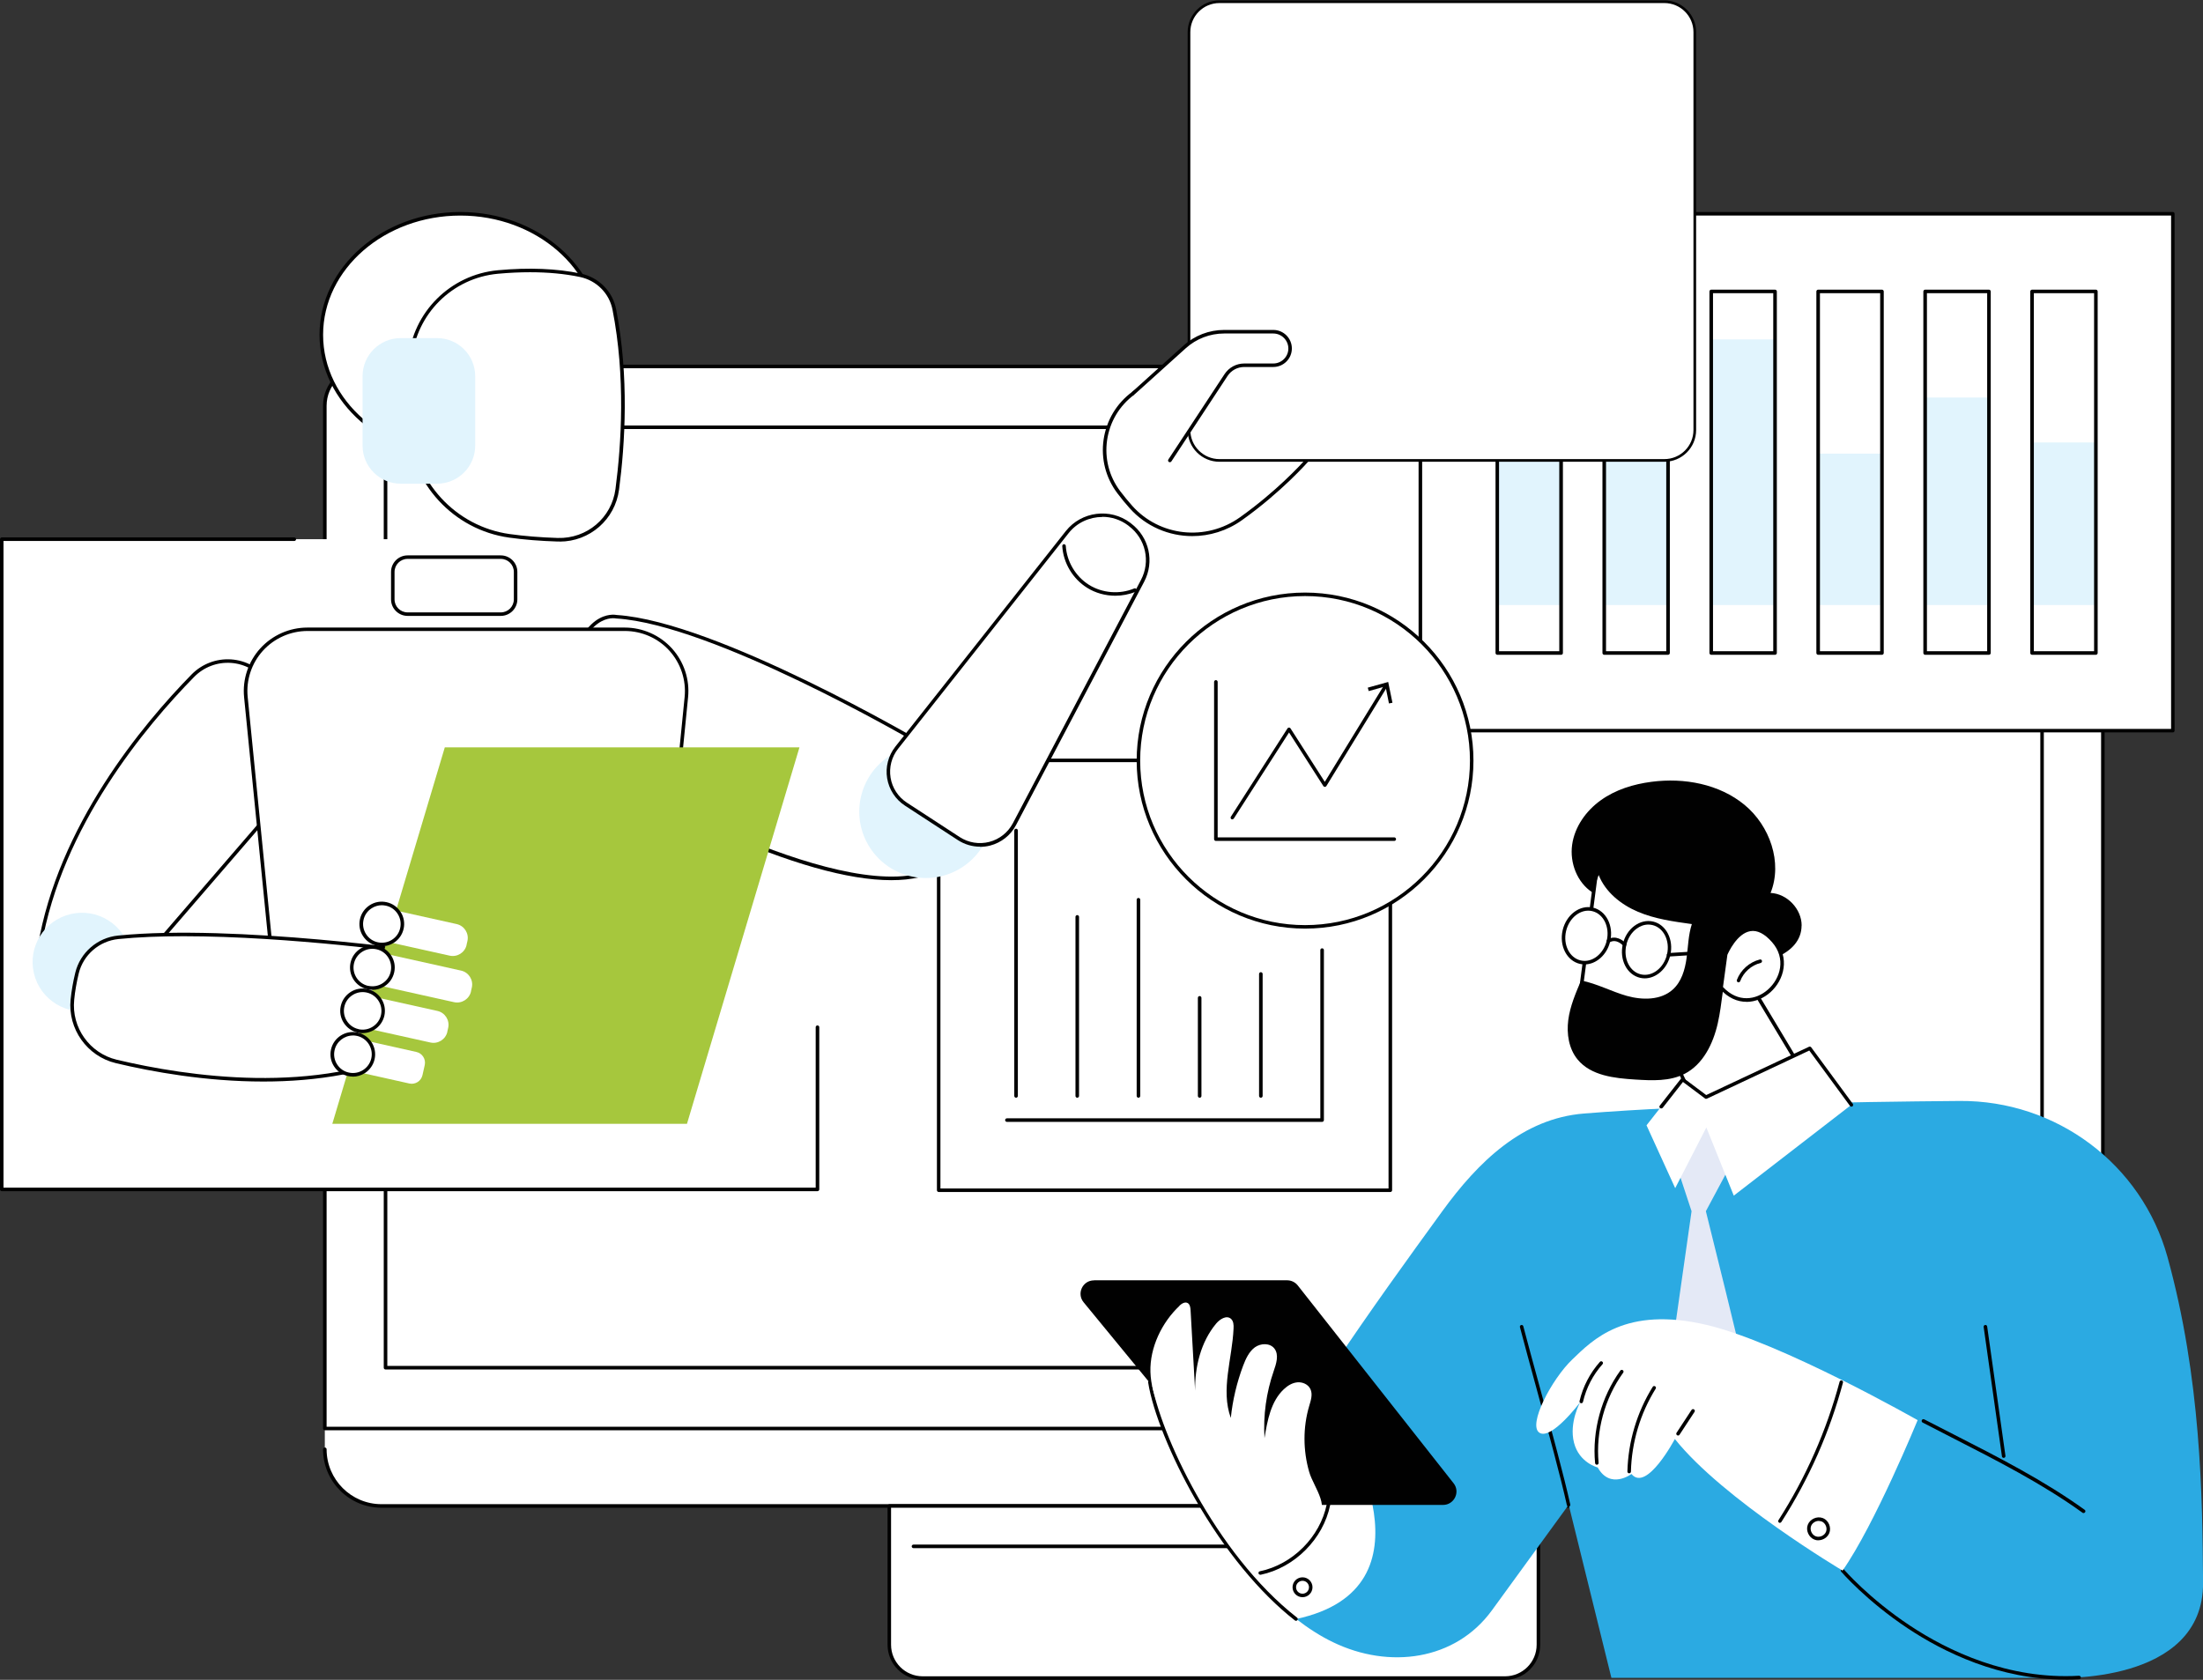 <?xml version="1.0" encoding="UTF-8"?>
<svg xmlns="http://www.w3.org/2000/svg" width="413" height="315" viewBox="0 0 413 315" fill="none">
  <rect x="0" y="0" width="413" height="315" fill="#333333" stroke="none"/>
  <g clip-path="url(#clip0_10037_592)">
    <path d="M60.895 271.772C60.895 277.638 65.639 282.399 71.504 282.399H383.61C389.475 282.399 394.219 277.638 394.219 271.772V267.874L386.368 263.782H63.473L60.895 267.874V271.772Z" fill="white"></path>
    <path d="M383.61 282.733H71.504C65.471 282.733 60.56 277.819 60.56 271.772C60.56 271.592 60.715 271.437 60.895 271.437C61.075 271.437 61.23 271.592 61.23 271.772C61.23 277.445 65.845 282.064 71.504 282.064H383.61C389.281 282.064 393.883 277.445 393.883 271.772C393.883 271.592 394.038 271.437 394.219 271.437C394.399 271.437 394.554 271.592 394.554 271.772C394.554 277.819 389.642 282.733 383.61 282.733Z" fill="#010101"></path>
    <path d="M166.713 282.399H288.4V308.066C288.4 311.706 285.435 314.653 281.8 314.653H173.326C169.678 314.653 166.726 311.694 166.726 308.066V282.399H166.713Z" fill="white"></path>
    <path d="M282.148 315H172.978C169.343 315 166.391 312.054 166.391 308.426V282.412C166.391 282.231 166.546 282.077 166.726 282.077H288.413C288.593 282.077 288.748 282.231 288.748 282.412V308.426C288.748 312.054 285.796 315 282.161 315H282.148ZM167.049 282.733V308.426C167.049 311.694 169.704 314.344 172.978 314.344H282.148C285.422 314.344 288.078 311.694 288.078 308.426V282.733H167.049Z" fill="#010101"></path>
    <path d="M283.876 290.311H171.251C171.07 290.311 170.916 290.157 170.916 289.977C170.916 289.796 171.07 289.642 171.251 289.642H283.876C284.056 289.642 284.211 289.796 284.211 289.977C284.211 290.157 284.056 290.311 283.876 290.311Z" fill="#010101"></path>
    <path d="M68.591 68.715H386.536C390.777 68.715 394.231 72.15 394.231 76.396V267.886H60.895V76.396C60.895 72.163 64.337 68.715 68.591 68.715Z" fill="white"></path>
    <path d="M394.219 268.208H60.895C60.715 268.208 60.56 268.054 60.56 267.874V76.087C60.56 71.841 64.027 68.38 68.281 68.38H386.832C391.086 68.38 394.554 71.841 394.554 76.087V267.886C394.554 268.067 394.399 268.221 394.219 268.221V268.208ZM61.23 267.552H393.896V76.087C393.896 72.201 390.738 69.049 386.845 69.049H68.281C64.388 69.049 61.23 72.201 61.23 76.087V267.552Z" fill="#010101"></path>
    <path d="M382.836 256.809H72.277C72.097 256.809 71.942 256.655 71.942 256.475V80.86C71.942 80.268 72.419 79.792 73.012 79.792H382.089C382.681 79.792 383.158 80.268 383.158 80.86V256.475C383.158 256.655 383.004 256.809 382.823 256.809H382.836ZM72.612 256.14H382.501V80.86C382.501 80.641 382.321 80.448 382.089 80.448H73.025C72.806 80.448 72.612 80.628 72.612 80.86V256.153V256.14Z" fill="#010101"></path>
    <path d="M407.341 40.089H266.28V137.005H407.341V40.089Z" fill="white"></path>
    <path d="M407.341 137.34H266.28C266.1 137.34 265.945 137.185 265.945 137.005V40.089C265.945 39.909 266.087 39.755 266.28 39.755H407.341C407.522 39.755 407.676 39.909 407.676 40.089V137.005C407.676 137.185 407.535 137.34 407.341 137.34ZM266.615 136.684H407.019V40.424H266.615V136.684Z" fill="#010101"></path>
    <path d="M292.667 85.067H280.705V113.461H292.667V85.067Z" fill="#E1F4FD"></path>
    <path d="M312.712 76.434H300.749V113.461H312.712V76.434Z" fill="#E1F4FD"></path>
    <path d="M332.77 63.646H320.807V113.461H332.77V63.646Z" fill="#E1F4FD"></path>
    <path d="M352.814 85.067H340.852V113.461H352.814V85.067Z" fill="#E1F4FD"></path>
    <path d="M372.872 74.543H360.91V113.461H372.872V74.543Z" fill="#E1F4FD"></path>
    <path d="M392.917 82.97H380.954V113.461H392.917V82.97Z" fill="#E1F4FD"></path>
    <path d="M292.667 122.789H280.705C280.524 122.789 280.369 122.634 280.369 122.454V54.653C280.369 54.473 280.524 54.318 280.705 54.318H292.667C292.847 54.318 293.002 54.473 293.002 54.653V122.454C293.002 122.634 292.86 122.789 292.667 122.789ZM281.027 122.12H292.319V54.974H281.027V122.12Z" fill="#010101"></path>
    <path d="M312.712 122.789H300.749C300.569 122.789 300.414 122.634 300.414 122.454V54.653C300.414 54.473 300.569 54.318 300.749 54.318H312.712C312.892 54.318 313.047 54.473 313.047 54.653V122.454C313.047 122.634 312.892 122.789 312.712 122.789ZM301.084 122.12H312.376V54.974H301.084V122.12Z" fill="#010101"></path>
    <path d="M332.769 122.789H320.807C320.627 122.789 320.472 122.634 320.472 122.454V54.653C320.472 54.473 320.627 54.318 320.807 54.318H332.769C332.95 54.318 333.105 54.473 333.105 54.653V122.454C333.105 122.634 332.95 122.789 332.769 122.789ZM321.142 122.12H332.434V54.974H321.142V122.12Z" fill="#010101"></path>
    <path d="M352.814 122.789H340.852C340.671 122.789 340.517 122.634 340.517 122.454V54.653C340.517 54.473 340.671 54.318 340.852 54.318H352.814C352.995 54.318 353.149 54.473 353.149 54.653V122.454C353.149 122.634 352.995 122.789 352.814 122.789ZM341.187 122.12H352.479V54.974H341.187V122.12Z" fill="#010101"></path>
    <path d="M372.872 122.789H360.909C360.729 122.789 360.574 122.634 360.574 122.454V54.653C360.574 54.473 360.729 54.318 360.909 54.318H372.872C373.052 54.318 373.207 54.473 373.207 54.653V122.454C373.207 122.634 373.052 122.789 372.872 122.789ZM361.245 122.12H372.537V54.974H361.245V122.12Z" fill="#010101"></path>
    <path d="M392.917 122.789H380.954C380.774 122.789 380.619 122.634 380.619 122.454V54.653C380.619 54.473 380.774 54.318 380.954 54.318H392.917C393.097 54.318 393.252 54.473 393.252 54.653V122.454C393.252 122.634 393.097 122.789 392.917 122.789ZM381.289 122.12H392.582V54.974H381.289V122.12Z" fill="#010101"></path>
    <path d="M175.982 223.192H260.647V142.589H175.982V223.192Z" fill="white"></path>
    <path d="M260.647 223.526H175.982C175.801 223.526 175.646 223.372 175.646 223.192V142.589C175.646 142.409 175.801 142.254 175.982 142.254H260.647C260.827 142.254 260.982 142.409 260.982 142.589V223.192C260.982 223.372 260.84 223.526 260.647 223.526ZM176.304 222.87H260.312V142.923H176.304V222.87Z" fill="#010101"></path>
    <path d="M247.846 178.162V210.056H188.769L247.846 178.162Z" fill="white"></path>
    <path d="M247.846 210.377H188.769C188.589 210.377 188.434 210.223 188.434 210.043C188.434 209.863 188.589 209.708 188.769 209.708H247.524V178.162C247.524 177.982 247.666 177.828 247.859 177.828C248.053 177.828 248.194 177.982 248.194 178.162V210.043C248.194 210.223 248.04 210.377 247.859 210.377H247.846Z" fill="#010101"></path>
    <path d="M236.374 205.849C236.193 205.849 236.039 205.694 236.039 205.514V182.639C236.039 182.459 236.193 182.305 236.374 182.305C236.554 182.305 236.709 182.459 236.709 182.639V205.514C236.709 205.694 236.554 205.849 236.374 205.849Z" fill="#010101"></path>
    <path d="M224.901 205.849C224.721 205.849 224.566 205.694 224.566 205.514V187.116C224.566 186.936 224.721 186.782 224.901 186.782C225.082 186.782 225.236 186.936 225.236 187.116V205.514C225.236 205.694 225.094 205.849 224.901 205.849Z" fill="#010101"></path>
    <path d="M213.429 205.849C213.248 205.849 213.094 205.694 213.094 205.514V168.719C213.094 168.539 213.235 168.384 213.429 168.384C213.622 168.384 213.764 168.539 213.764 168.719V205.514C213.764 205.694 213.609 205.849 213.429 205.849Z" fill="#010101"></path>
    <path d="M201.956 205.849C201.776 205.849 201.621 205.694 201.621 205.514V171.935C201.621 171.755 201.776 171.601 201.956 171.601C202.136 171.601 202.291 171.755 202.291 171.935V205.514C202.291 205.694 202.136 205.849 201.956 205.849Z" fill="#010101"></path>
    <path d="M190.483 205.849C190.303 205.849 190.148 205.694 190.148 205.514V155.737C190.148 155.557 190.29 155.403 190.483 155.403C190.677 155.403 190.819 155.557 190.819 155.737V205.514C190.819 205.694 190.664 205.849 190.483 205.849Z" fill="#010101"></path>
    <path d="M244.662 173.801C261.912 173.801 275.896 159.844 275.896 142.627C275.896 125.411 261.912 111.454 244.662 111.454C227.413 111.454 213.429 125.411 213.429 142.627C213.429 159.844 227.413 173.801 244.662 173.801Z" fill="white"></path>
    <path d="M244.662 174.135C227.26 174.135 213.094 159.996 213.094 142.627C213.094 125.259 227.26 111.12 244.662 111.12C262.065 111.12 276.231 125.259 276.231 142.627C276.231 159.996 262.065 174.135 244.662 174.135ZM244.662 111.776C227.621 111.776 213.751 125.619 213.751 142.627C213.751 159.636 227.621 173.479 244.662 173.479C261.704 173.479 275.574 159.636 275.574 142.627C275.574 125.619 261.704 111.776 244.662 111.776Z" fill="#010101"></path>
    <path d="M231.037 153.344L241.672 136.774L248.388 147.246L260.247 127.884L231.037 153.344Z" fill="white"></path>
    <path d="M231.037 153.666C231.037 153.666 230.908 153.653 230.857 153.615C230.702 153.512 230.663 153.306 230.754 153.151L241.375 136.581C241.491 136.388 241.814 136.388 241.93 136.581L248.362 146.616L259.577 128.321C259.667 128.167 259.873 128.115 260.028 128.205C260.183 128.295 260.234 128.501 260.144 128.655L248.658 147.401C248.594 147.504 248.491 147.555 248.375 147.555C248.246 147.555 248.156 147.504 248.091 147.401L241.659 137.353L231.308 153.486C231.243 153.589 231.14 153.64 231.024 153.64L231.037 153.666Z" fill="#010101"></path>
    <path d="M261.046 131.782L260.389 131.91L259.744 128.707L256.599 129.595L256.418 128.951L260.247 127.884L261.046 131.782Z" fill="#010101"></path>
    <path d="M261.381 157.693H227.943C227.763 157.693 227.608 157.539 227.608 157.359V127.871C227.608 127.691 227.763 127.536 227.943 127.536C228.124 127.536 228.278 127.691 228.278 127.871V157.024H261.381C261.562 157.024 261.717 157.178 261.717 157.359C261.717 157.539 261.575 157.693 261.381 157.693Z" fill="#010101"></path>
    <path d="M340.349 204.922L327.214 183.038L311.552 181.752L309.721 190.011L319.892 211.419L340.349 204.922Z" fill="white"></path>
    <path d="M319.892 211.754C319.763 211.754 319.647 211.677 319.595 211.561L309.425 190.14C309.399 190.076 309.386 189.998 309.399 189.921L311.229 181.674C311.268 181.507 311.41 181.404 311.577 181.417L327.239 182.704C327.342 182.704 327.446 182.768 327.497 182.858L340.633 204.742C340.684 204.832 340.697 204.935 340.658 205.025C340.62 205.115 340.542 205.193 340.452 205.218L319.995 211.715C319.995 211.715 319.93 211.728 319.892 211.728V211.754ZM310.069 189.973L320.059 211.021L339.833 204.729L326.994 183.347L311.796 182.099L310.056 189.96L310.069 189.973Z" fill="#010101"></path>
    <path d="M299.654 160.459L295.799 190.011C295.799 190.011 314.774 196.92 316.153 190.86C317.533 184.801 320.936 169.362 320.936 169.362L299.654 160.472V160.459Z" fill="white"></path>
    <path d="M310.997 193.678C304.99 193.678 296.147 190.487 295.683 190.32C295.541 190.269 295.451 190.114 295.464 189.973L299.318 160.421C299.331 160.318 299.396 160.228 299.486 160.176C299.576 160.125 299.679 160.112 299.782 160.163L321.065 169.053C321.207 169.118 321.297 169.272 321.258 169.426C321.219 169.581 317.842 184.942 316.476 190.938C316.282 191.8 315.754 192.481 314.903 192.932C313.923 193.459 312.557 193.678 310.997 193.678ZM296.16 189.78C298.068 190.449 310.391 194.617 314.581 192.34C315.264 191.967 315.664 191.452 315.831 190.77C317.094 185.212 320.098 171.626 320.562 169.542L299.937 160.922L296.173 189.78H296.16Z" fill="#010101"></path>
    <path d="M337.758 173.556C337.758 170.456 335.038 167.587 331.931 167.445C334.226 161.746 331.79 154.837 327.046 150.926C322.302 147.015 315.741 145.805 309.631 146.603C306.24 147.04 302.876 148.07 300.105 150.064C297.333 152.045 295.193 155.056 294.729 158.426C294.265 161.797 295.657 165.477 298.519 167.342C298.919 166.261 299.305 165.181 299.705 164.087C300.981 167.304 303.894 169.632 307.078 170.983C310.262 172.334 313.743 172.81 317.172 173.286C316.501 175.357 316.476 177.557 316.179 179.706C315.883 181.854 315.225 184.093 313.614 185.547C311.384 187.58 307.916 187.567 305.003 186.756C302.09 185.933 299.383 184.44 296.405 183.862C295.387 186.254 294.343 188.686 294.007 191.272C293.672 193.858 294.098 196.65 295.748 198.67C298.248 201.719 302.657 202.195 306.589 202.439C309.708 202.632 313.008 202.8 315.805 201.372C319.286 199.596 321.168 195.711 322.031 191.902C322.895 188.094 322.972 184.132 324.029 180.388C325.808 180.323 327.574 180.246 329.353 180.182C330.977 180.118 331.97 180.015 333.336 179.384C335.734 178.278 337.732 176.412 337.745 173.569L337.758 173.556Z" fill="#010101"></path>
    <path d="M323.514 178.96C323.514 178.96 327.046 170.288 332.46 176.451C337.874 182.614 328.683 191.902 322.663 185.187L323.514 178.96Z" fill="white"></path>
    <path d="M327.407 187.863C325.731 187.863 323.978 187.155 322.418 185.405C322.354 185.328 322.328 185.238 322.341 185.135L323.192 178.908C323.192 178.908 323.192 178.857 323.217 178.831C323.295 178.651 325.035 174.457 328.038 173.955C329.585 173.698 331.158 174.457 332.718 176.232C335.644 179.564 334.471 183.797 331.88 186.087C330.655 187.168 329.083 187.876 327.42 187.876L327.407 187.863ZM323.011 185.084C325.808 188.094 329.237 187.515 331.416 185.585C333.826 183.463 334.87 179.706 332.202 176.67C330.81 175.087 329.444 174.392 328.142 174.611C325.628 175.036 324.017 178.638 323.836 179.05L323.011 185.084Z" fill="#010101"></path>
    <path d="M325.925 184.209C325.925 184.209 325.847 184.209 325.808 184.183C325.641 184.119 325.551 183.926 325.615 183.759C326.324 181.88 327.974 180.414 329.921 179.925C330.101 179.873 330.282 179.989 330.32 180.169C330.359 180.349 330.256 180.529 330.075 180.568C328.335 181.005 326.866 182.305 326.234 183.99C326.182 184.119 326.053 184.209 325.925 184.209Z" fill="#010101"></path>
    <path d="M308.342 183.463C308.045 183.463 307.762 183.424 307.465 183.36C306.266 183.077 305.261 182.266 304.655 181.057C304.062 179.873 303.908 178.445 304.23 177.056C304.552 175.653 305.313 174.444 306.37 173.646C307.452 172.836 308.703 172.54 309.902 172.81C312.364 173.376 313.807 176.207 313.137 179.114C312.544 181.674 310.495 183.463 308.329 183.463H308.342ZM309.025 173.376C308.252 173.376 307.478 173.646 306.782 174.174C305.841 174.881 305.171 175.962 304.887 177.21C304.604 178.458 304.733 179.719 305.261 180.761C305.777 181.79 306.615 182.485 307.633 182.716C309.734 183.205 311.925 181.52 312.518 178.973C313.111 176.425 311.887 173.955 309.773 173.466C309.528 173.415 309.283 173.376 309.038 173.376H309.025Z" fill="#010101"></path>
    <path d="M293.26 174.521C292.628 177.261 293.969 179.899 296.25 180.426C298.532 180.954 300.904 179.166 301.535 176.425C302.167 173.685 300.827 171.047 298.545 170.52C296.263 169.992 293.891 171.781 293.26 174.521Z" fill="white"></path>
    <path d="M297.063 180.851C296.766 180.851 296.482 180.812 296.186 180.748C293.724 180.182 292.28 177.352 292.95 174.444C293.621 171.536 296.173 169.632 298.635 170.198C301.097 170.764 302.541 173.595 301.871 176.502C301.278 179.063 299.228 180.851 297.063 180.851ZM293.595 174.598C293.002 177.146 294.227 179.616 296.341 180.105C298.442 180.594 300.633 178.908 301.226 176.361C301.819 173.813 300.595 171.343 298.48 170.854C296.379 170.366 294.188 172.051 293.595 174.598Z" fill="#010101"></path>
    <path d="M304.552 177.467C304.462 177.467 304.359 177.429 304.294 177.352C304.243 177.287 303.069 175.923 301.703 176.734C301.548 176.824 301.342 176.773 301.252 176.618C301.162 176.464 301.213 176.258 301.368 176.168C302.863 175.293 304.268 176.284 304.81 176.94C304.926 177.081 304.913 177.287 304.771 177.403C304.707 177.454 304.629 177.48 304.565 177.48L304.552 177.467Z" fill="#010101"></path>
    <path d="M312.815 179.371C312.647 179.371 312.493 179.243 312.48 179.063C312.48 178.882 312.609 178.728 312.789 178.715L323.488 178.059C323.669 178.059 323.823 178.188 323.836 178.368C323.836 178.548 323.707 178.702 323.527 178.715L312.828 179.371C312.828 179.371 312.815 179.371 312.802 179.371H312.815Z" fill="#010101"></path>
    <path d="M251.817 268.092L249.574 256.681C256.87 245.758 264.037 235.877 270.353 227.18C277.134 217.839 285.435 209.734 296.959 208.808C317.636 207.161 346.369 206.621 367.381 206.453C385.505 206.312 401.528 218.303 406.349 235.735C412.626 258.482 412.897 280.546 413.013 296.744C413.155 316.029 385.35 314.627 385.35 314.627H302.09L294.085 282.18L279.686 301.98C272.828 311.398 260.415 313.032 249.909 307.95C247.524 306.805 245.217 305.312 242.987 303.575C250.605 285.229 251.817 268.067 251.817 268.067V268.092Z" fill="#2BAAE2"></path>
    <path d="M215.582 259.189L240.834 270.202C243.734 265.532 246.661 261.029 249.561 256.681L251.804 268.092C251.804 268.092 270.096 297.825 242.974 303.601C228.176 292.074 217.193 269.405 215.582 259.189Z" fill="white"></path>
    <path d="M242.974 303.936C242.896 303.936 242.832 303.91 242.768 303.871C236.155 298.725 229.503 290.62 224.05 281.074C219.5 273.11 216.123 264.747 215.246 259.241C215.22 259.061 215.336 258.893 215.517 258.868C215.697 258.842 215.865 258.958 215.891 259.138C217.386 268.543 227.776 291.34 243.167 303.344C243.309 303.46 243.335 303.666 243.219 303.807C243.154 303.897 243.051 303.936 242.961 303.936H242.974Z" fill="#010101"></path>
    <path d="M390.609 283.737C390.545 283.737 390.48 283.711 390.416 283.672C382.901 278.243 374.264 273.843 365.911 269.572C364.106 268.646 362.237 267.693 360.432 266.754C360.265 266.664 360.213 266.471 360.291 266.304C360.381 266.137 360.574 266.072 360.742 266.162C362.546 267.102 364.416 268.054 366.22 268.967C374.599 273.239 383.249 277.664 390.815 283.119C390.97 283.222 390.996 283.428 390.893 283.582C390.828 283.672 390.725 283.724 390.622 283.724L390.609 283.737Z" fill="#010101"></path>
    <path d="M375.63 273.38C375.463 273.38 375.321 273.264 375.308 273.097L371.879 248.833C371.853 248.652 371.982 248.485 372.163 248.459C372.343 248.434 372.511 248.562 372.537 248.742L375.966 273.007C375.991 273.187 375.862 273.354 375.682 273.38C375.669 273.38 375.656 273.38 375.63 273.38Z" fill="#010101"></path>
    <path d="M294.072 282.527C293.917 282.527 293.788 282.425 293.75 282.27C292.59 277.008 290.269 268.504 288.026 260.283C286.905 256.179 285.848 252.306 284.945 248.871C284.894 248.691 285.01 248.511 285.177 248.472C285.358 248.421 285.538 248.537 285.577 248.704C286.479 252.139 287.536 256.012 288.658 260.103C290.901 268.337 293.221 276.854 294.381 282.129C294.42 282.309 294.304 282.489 294.124 282.527C294.098 282.527 294.072 282.527 294.046 282.527H294.072Z" fill="#010101"></path>
    <path d="M387.232 314.961C374.844 314.961 364.416 309.841 357.674 305.364C349.888 300.205 345.222 294.775 345.17 294.724C345.054 294.582 345.067 294.377 345.209 294.261C345.351 294.145 345.557 294.158 345.673 294.299C345.724 294.351 350.339 299.716 358.061 304.836C365.163 309.545 376.443 315 389.758 314.241C389.939 314.241 390.094 314.37 390.107 314.55C390.107 314.73 389.978 314.884 389.797 314.897C388.934 314.949 388.083 314.974 387.245 314.974L387.232 314.961Z" fill="#010101"></path>
    <path d="M236.258 295.29C236.103 295.29 235.961 295.187 235.936 295.033C235.897 294.853 236.013 294.673 236.193 294.647C242.316 293.373 247.473 288.214 248.723 282.103C248.762 281.923 248.929 281.807 249.11 281.846C249.29 281.884 249.406 282.051 249.368 282.232C248.066 288.6 242.703 293.978 236.335 295.303C236.309 295.303 236.284 295.303 236.271 295.303L236.258 295.29Z" fill="#010101"></path>
    <path d="M244.186 299.51C243.154 299.51 242.316 298.674 242.316 297.644C242.316 296.615 243.154 295.779 244.186 295.779C245.217 295.779 246.055 296.615 246.055 297.644C246.055 298.674 245.217 299.51 244.186 299.51ZM244.186 296.435C243.515 296.435 242.974 296.975 242.974 297.644C242.974 298.313 243.515 298.854 244.186 298.854C244.856 298.854 245.397 298.313 245.397 297.644C245.397 296.975 244.856 296.435 244.186 296.435Z" fill="#010101"></path>
    <path d="M319.312 207.534L324.777 217.827L319.801 227.128C319.801 227.128 327.394 257.581 327.123 257.375C326.853 257.169 312.815 257.375 312.815 257.375L317.12 227.128L314.052 217.827L319.312 207.534Z" fill="#E4E9F6"></path>
    <path d="M339.266 196.586L319.801 205.733L315.406 202.439L308.677 211.021L314.052 222.806L319.892 211.42L325.035 224.208L347.065 207.187L339.266 196.586Z" fill="white"></path>
    <path d="M311.422 207.856C311.345 207.856 311.281 207.83 311.216 207.791C311.074 207.676 311.049 207.47 311.165 207.328L315.161 202.234C315.277 202.092 315.47 202.066 315.625 202.169L319.866 205.347L339.137 196.29C339.279 196.225 339.446 196.264 339.55 196.393L347.348 206.994C347.451 207.135 347.426 207.354 347.284 207.457C347.129 207.56 346.923 207.534 346.82 207.38L339.189 196.997L319.982 206.029C319.866 206.08 319.737 206.067 319.647 205.99L315.509 202.89L311.719 207.727C311.654 207.804 311.551 207.856 311.461 207.856H311.422Z" fill="#010101"></path>
    <path d="M359.504 266.304C359.504 266.304 351.435 285.975 345.428 294.518C345.428 294.518 323.088 281.254 313.988 269.842C313.988 269.842 308.69 279.89 305.854 276.403C305.854 276.403 301.884 279.401 299.525 275.181C299.525 275.181 296.044 274.319 295.077 270.524C294.123 266.728 296.237 262.946 296.237 262.946C296.237 262.946 290.862 270.112 288.606 268.671C286.35 267.23 290.914 258.61 294.742 254.944C298.571 251.277 304.681 244.844 319.982 248.459C333.955 251.753 359.517 266.317 359.517 266.317L359.504 266.304Z" fill="white"></path>
    <path d="M305.416 276.275C305.235 276.275 305.093 276.12 305.093 275.94C305.235 270.331 306.872 264.837 309.837 260.064C309.927 259.91 310.133 259.858 310.288 259.961C310.443 260.051 310.494 260.257 310.391 260.412C307.491 265.082 305.892 270.459 305.751 275.953C305.751 276.133 305.596 276.275 305.416 276.275Z" fill="#010101"></path>
    <path d="M299.37 274.667C299.202 274.667 299.061 274.538 299.035 274.371C298.468 268.298 300.195 261.968 303.766 257.015C303.869 256.861 304.075 256.835 304.23 256.938C304.384 257.041 304.41 257.247 304.307 257.401C300.827 262.226 299.151 268.388 299.692 274.306C299.705 274.486 299.576 274.654 299.396 274.667H299.37Z" fill="#010101"></path>
    <path d="M296.444 263.126C296.444 263.126 296.392 263.126 296.366 263.126C296.186 263.088 296.083 262.907 296.121 262.727C296.753 260.013 298.081 257.465 299.937 255.381C300.053 255.24 300.272 255.227 300.401 255.355C300.543 255.471 300.556 255.69 300.427 255.818C298.635 257.826 297.372 260.27 296.766 262.882C296.727 263.036 296.598 263.139 296.444 263.139V263.126Z" fill="#010101"></path>
    <path d="M314.581 269.186C314.581 269.186 314.452 269.173 314.4 269.134C314.246 269.031 314.207 268.826 314.31 268.671L317.12 264.387C317.223 264.233 317.43 264.194 317.584 264.297C317.739 264.4 317.778 264.606 317.674 264.76L314.864 269.044C314.8 269.147 314.697 269.199 314.581 269.199V269.186Z" fill="#010101"></path>
    <path d="M333.697 285.577C333.697 285.577 333.569 285.564 333.517 285.525C333.362 285.422 333.324 285.216 333.414 285.062C338.557 277.034 342.412 268.298 344.874 259.099C344.925 258.919 345.106 258.816 345.273 258.868C345.454 258.919 345.557 259.099 345.505 259.267C343.03 268.53 339.137 277.33 333.955 285.409C333.891 285.512 333.788 285.564 333.672 285.564L333.697 285.577Z" fill="#010101"></path>
    <path d="M340.877 288.844C340.633 288.844 340.375 288.806 340.143 288.703C339.086 288.291 338.506 286.992 338.905 285.937C339.305 284.869 340.594 284.277 341.664 284.65C341.69 284.65 341.702 284.663 341.715 284.676C341.741 284.676 341.754 284.676 341.78 284.689C342.824 285.126 343.365 286.439 342.94 287.494C342.605 288.304 341.754 288.832 340.89 288.832L340.877 288.844ZM340.981 285.203C340.362 285.203 339.743 285.589 339.524 286.168C339.253 286.889 339.666 287.802 340.388 288.085C341.109 288.368 342.038 287.97 342.321 287.249C342.618 286.529 342.231 285.602 341.509 285.306C341.496 285.306 341.483 285.306 341.47 285.294C341.458 285.294 341.445 285.294 341.432 285.294C341.29 285.242 341.135 285.216 340.981 285.216V285.203Z" fill="#010101"></path>
    <path d="M205.089 240.084H241.311C242.084 240.084 242.819 240.444 243.296 241.049L272.506 278.14C273.808 279.787 272.622 282.206 270.521 282.206H235.549C234.788 282.206 234.079 281.871 233.602 281.292L203.142 244.201C201.801 242.567 202.962 240.097 205.089 240.097V240.084Z" fill="#010101"></path>
    <path d="M221.099 244.857C221.524 244.458 222.13 244.072 222.645 244.343C223.084 244.587 223.174 245.192 223.2 245.706C223.483 250.724 223.767 255.754 224.051 260.772C223.986 256.282 225.133 251.637 227.982 248.215C228.678 247.379 229.916 246.581 230.754 247.289C231.256 247.713 231.295 248.472 231.256 249.141C231.011 254.776 228.807 260.605 230.741 265.892C231.089 262.534 231.875 259.228 233.061 256.076C233.551 254.789 234.157 253.464 235.252 252.654C236.361 251.856 238.088 251.805 238.926 252.898C239.803 254.069 239.261 255.729 238.784 257.105C237.392 261.119 236.799 265.416 237.057 269.675C237.599 266.355 238.256 262.779 240.692 260.502C241.401 259.833 242.278 259.292 243.245 259.215C244.211 259.138 245.255 259.601 245.668 260.489C246.132 261.467 245.745 262.612 245.436 263.654C244.25 267.655 244.276 272.003 245.436 276.017C246.3 279.028 249.986 283.068 246.08 285.422C244.74 286.233 243.09 286.284 241.556 286.065C237.212 285.435 233.435 282.746 230.032 279.903C226.564 277.008 223.264 273.817 220.738 270.035C218.211 266.253 215.801 261.827 215.672 257.26C215.543 252.679 217.824 247.971 221.124 244.87L221.099 244.857Z" fill="white"></path>
    <path d="M153.269 101.11H0.335V223.037H153.269V101.11Z" fill="white"></path>
    <path d="M153.269 192.623V223.037H0.335V101.11H55.159L153.269 192.623Z" fill="white"></path>
    <path d="M153.268 223.372H0.335C0.155 223.372 0 223.217 0 223.037V101.11C0 100.93 0.155 100.776 0.335 100.776H55.172C55.352 100.776 55.507 100.93 55.507 101.11C55.507 101.29 55.352 101.445 55.172 101.445H0.657V222.715H152.92V192.623C152.92 192.443 153.062 192.288 153.256 192.288C153.449 192.288 153.591 192.443 153.591 192.623V223.037C153.591 223.217 153.436 223.372 153.256 223.372H153.268Z" fill="#010101"></path>
    <path d="M86.302 85.479C100.697 85.479 112.367 75.318 112.367 62.784C112.367 50.25 100.697 40.089 86.302 40.089C71.907 40.089 60.237 50.25 60.237 62.784C60.237 75.318 71.907 85.479 86.302 85.479Z" fill="white"></path>
    <path d="M86.302 85.813C71.749 85.813 59.902 75.482 59.902 62.784C59.902 50.086 71.749 39.755 86.302 39.755C100.856 39.755 112.702 50.086 112.702 62.784C112.702 75.482 100.856 85.813 86.302 85.813ZM86.302 40.424C72.11 40.424 60.573 50.459 60.573 62.784C60.573 75.109 72.11 85.144 86.302 85.144C100.495 85.144 112.032 75.109 112.032 62.784C112.032 50.459 100.495 40.424 86.302 40.424Z" fill="#010101"></path>
    <path d="M108.783 51.617C105.38 50.896 100.276 50.369 93.328 51.012C84.614 51.809 77.678 58.731 76.853 67.415C76.518 70.966 76.389 75.173 76.673 80.037C77.279 90.445 85.129 99.039 95.467 100.48C98.084 100.84 101.088 101.11 104.517 101.213C110.124 101.393 114.945 97.315 115.68 91.757C116.775 83.433 117.613 70.658 115.125 58.011C114.494 54.794 111.967 52.286 108.758 51.617H108.783Z" fill="white"></path>
    <path d="M104.903 101.548C104.787 101.548 104.658 101.548 104.542 101.548C101.281 101.445 98.226 101.2 95.454 100.814C85.013 99.361 76.995 90.638 76.376 80.062C76.119 75.649 76.183 71.391 76.557 67.39C77.382 58.525 84.446 51.501 93.328 50.677C99.154 50.137 104.388 50.356 108.874 51.295C112.238 52.003 114.842 54.614 115.499 57.959C117.974 70.593 117.175 83.343 116.054 91.809C115.319 97.418 110.562 101.561 104.916 101.561L104.903 101.548ZM99.373 51.05C97.453 51.05 95.454 51.141 93.366 51.334C84.794 52.118 78.001 58.898 77.201 67.441C76.828 71.404 76.776 75.637 77.021 80.011C77.627 90.265 85.413 98.73 95.532 100.145C98.29 100.531 101.32 100.776 104.555 100.879C110.021 101.046 114.674 97.109 115.383 91.706C116.492 83.292 117.291 70.619 114.829 58.075C114.223 55 111.825 52.594 108.719 51.938C105.896 51.346 102.763 51.05 99.373 51.05Z" fill="#010101"></path>
    <path d="M75.126 90.702H81.932C85.883 90.702 89.086 87.505 89.086 83.562V70.542C89.086 66.598 85.883 63.401 81.932 63.401H75.126C71.175 63.401 67.972 66.598 67.972 70.542V83.562C67.972 87.505 71.175 90.702 75.126 90.702Z" fill="#E1F4FD"></path>
    <path d="M20.496 187.322L60.225 141.264L49.951 127.588C46.599 123.123 40.064 122.712 36.145 126.687C26.58 136.426 11.099 155.184 7.386 177.596L20.483 187.309L20.496 187.322Z" fill="white"></path>
    <path d="M20.496 187.657C20.431 187.657 20.354 187.631 20.303 187.593L7.206 177.879C7.103 177.802 7.051 177.686 7.077 177.557C10.854 154.837 26.774 135.796 35.926 126.468C37.859 124.5 40.554 123.471 43.312 123.651C46.058 123.831 48.584 125.195 50.234 127.395L60.508 141.071C60.598 141.199 60.598 141.367 60.495 141.482L20.767 187.541C20.702 187.618 20.612 187.657 20.509 187.657H20.496ZM7.76 177.467L20.457 186.872L59.812 141.251L49.706 127.793C48.172 125.748 45.826 124.474 43.273 124.307C40.708 124.14 38.208 125.092 36.403 126.932C27.328 136.169 11.563 155.004 7.76 177.467Z" fill="#010101"></path>
    <path d="M173.043 139.617C173.043 139.617 134.526 116.845 115.615 115.636C115.615 115.636 107.572 113.654 106.115 132.592L110.433 143.142C110.433 143.142 152.933 168.693 172.282 164.152L173.043 139.604V139.617Z" fill="white"></path>
    <path d="M167.061 165.052C159.043 165.052 147.945 161.913 133.958 155.673C121.042 149.909 110.356 143.515 110.253 143.451C110.188 143.412 110.15 143.361 110.111 143.296L105.793 132.747C105.793 132.747 105.767 132.644 105.767 132.592C106.566 122.146 109.415 118.029 111.658 116.408C113.643 114.979 115.383 115.275 115.654 115.327C134.435 116.549 172.823 139.115 173.21 139.347C173.313 139.411 173.378 139.527 173.378 139.643L172.617 164.19C172.617 164.345 172.501 164.473 172.359 164.499C170.774 164.872 169.008 165.052 167.061 165.052ZM110.691 142.936C112.934 144.261 153.268 167.998 171.96 163.907L172.707 139.81C169.91 138.176 133.572 117.128 115.589 115.983C115.564 115.983 115.551 115.983 115.525 115.983C115.461 115.97 113.888 115.61 112.019 116.974C109.905 118.517 107.223 122.467 106.437 132.579L110.691 142.962V142.936Z" fill="#010101"></path>
    <path d="M180.386 162.624C186.157 158.865 187.782 151.148 184.015 145.389C180.249 139.629 172.517 138.007 166.746 141.766C160.975 145.525 159.35 153.242 163.116 159.002C166.883 164.762 174.615 166.383 180.386 162.624Z" fill="#E1F4FD"></path>
    <path d="M214.189 108.933L190.174 154.554C188.176 158.349 183.342 159.597 179.745 157.256L169.833 150.797C166.249 148.468 165.45 143.567 168.092 140.209L200.061 99.772C202.884 96.209 208.04 95.54 211.675 98.28L211.817 98.383C215.078 100.853 216.084 105.304 214.176 108.933H214.189Z" fill="white"></path>
    <path d="M183.742 158.774C182.272 158.774 180.828 158.349 179.578 157.539L169.665 151.08C167.873 149.922 166.662 148.044 166.314 145.947C165.966 143.85 166.533 141.688 167.848 140.016L199.816 99.579C202.729 95.9 208.143 95.205 211.895 98.035L212.036 98.151C215.452 100.724 216.484 105.33 214.486 109.113L190.47 154.734C189.478 156.625 187.712 158.015 185.649 158.555C185.018 158.722 184.373 158.799 183.742 158.799V158.774ZM206.661 96.942C204.276 96.942 201.904 97.984 200.332 99.978L168.363 140.415C167.151 141.946 166.649 143.914 166.958 145.831C167.267 147.748 168.389 149.459 170.013 150.514L179.926 156.973C181.563 158.04 183.587 158.362 185.469 157.873C187.364 157.384 188.962 156.111 189.877 154.387L213.893 108.765C215.736 105.279 214.782 101.02 211.624 98.64L211.482 98.524C210.051 97.444 208.35 96.916 206.661 96.916V96.942Z" fill="#010101"></path>
    <path d="M212.758 110.657C209.935 111.827 206.558 111.557 203.967 109.949C201.376 108.341 199.648 105.42 199.468 102.384L212.758 110.657Z" fill="white"></path>
    <path d="M209.084 111.712C207.228 111.712 205.372 111.21 203.799 110.219C201.118 108.547 199.326 105.549 199.146 102.397C199.146 102.217 199.275 102.062 199.455 102.049C199.636 102.049 199.79 102.178 199.803 102.358C199.984 105.304 201.647 108.096 204.147 109.666C206.648 111.235 209.909 111.493 212.629 110.348C212.797 110.283 212.99 110.348 213.068 110.528C213.132 110.695 213.068 110.888 212.887 110.965C211.688 111.467 210.386 111.712 209.084 111.712Z" fill="#010101"></path>
    <path d="M245.01 86.341C245.01 86.341 240.215 91.886 232.648 97.264C226.203 101.844 217.283 100.956 212.011 95.051C211.25 94.202 210.489 93.275 209.729 92.285C205.307 86.431 206.558 78.094 212.449 73.733C219.474 68.522 227.595 63.504 228.962 62.205L239.313 68.483L245.01 86.328V86.341Z" fill="white"></path>
    <path d="M223.522 100.531C219.152 100.531 214.847 98.743 211.766 95.282C210.966 94.394 210.193 93.455 209.471 92.49C207.293 89.596 206.377 86.032 206.893 82.442C207.422 78.827 209.316 75.649 212.256 73.475C215.981 70.709 219.977 68.033 223.174 65.885C225.932 64.032 228.111 62.565 228.73 61.973C228.833 61.87 229 61.858 229.129 61.935L239.48 68.213C239.545 68.252 239.596 68.316 239.622 68.393L245.32 86.238C245.358 86.354 245.32 86.469 245.255 86.559C245.204 86.611 240.344 92.195 232.829 97.547C230.006 99.554 226.744 100.531 223.509 100.531H223.522ZM229 62.617C228.175 63.311 226.203 64.636 223.548 66.425C220.351 68.573 216.368 71.249 212.655 74.003C209.858 76.074 208.053 79.097 207.55 82.532C207.061 85.942 207.924 89.338 210 92.092C210.709 93.031 211.469 93.957 212.256 94.845C217.399 100.609 226.087 101.535 232.455 97.006C239.248 92.169 243.85 87.151 244.637 86.263L239.029 68.715L229 62.617Z" fill="#010101"></path>
    <path d="M312.015 0.322H228.614C225.46 0.322 222.903 2.873 222.903 6.021V80.641C222.903 83.789 225.46 86.341 228.614 86.341H312.015C315.169 86.341 317.726 83.789 317.726 80.641V6.021C317.726 2.873 315.169 0.322 312.015 0.322Z" fill="white" stroke="#010101" stroke-width="0.5" stroke-miterlimit="10"></path>
    <path d="M212.449 73.745L222.078 65.061C224.102 63.234 226.745 62.218 229.477 62.218H238.694C240.434 62.218 241.839 63.62 241.839 65.357C241.839 67.094 240.434 68.496 238.694 68.496H233.254C231.875 68.496 230.586 69.191 229.825 70.336L219.294 86.341L212.436 73.745H212.449Z" fill="white"></path>
    <path d="M212.449 73.745L222.078 65.061C224.102 63.234 226.745 62.218 229.477 62.218H238.694C240.434 62.218 241.839 63.62 241.839 65.357C241.839 67.094 240.434 68.496 238.694 68.496H233.254C231.875 68.496 230.586 69.191 229.825 70.336L219.294 86.341L212.436 73.745H212.449Z" fill="white"></path>
    <path d="M219.307 86.675C219.307 86.675 219.178 86.662 219.126 86.624C218.971 86.521 218.933 86.315 219.036 86.161L229.567 70.156C230.392 68.908 231.772 68.162 233.267 68.162H238.707C240.254 68.162 241.53 66.901 241.53 65.357C241.53 63.813 240.267 62.539 238.707 62.539H229.49C226.835 62.539 224.282 63.517 222.31 65.293L212.681 73.977C212.539 74.106 212.333 74.093 212.217 73.951C212.088 73.81 212.101 73.604 212.243 73.488L221.872 64.804C223.96 62.913 226.68 61.87 229.49 61.87H238.707C240.628 61.87 242.187 63.427 242.187 65.344C242.187 67.261 240.628 68.818 238.707 68.818H233.267C231.991 68.818 230.818 69.448 230.122 70.516L219.603 86.521C219.539 86.624 219.436 86.675 219.32 86.675H219.307Z" fill="#010101"></path>
    <path d="M77.279 115.172H93.031C95.039 115.172 96.666 113.548 96.666 111.544V108.109C96.666 106.105 95.039 104.481 93.031 104.481H77.279C75.271 104.481 73.644 106.105 73.644 108.109V111.544C73.644 113.548 75.271 115.172 77.279 115.172Z" fill="white"></path>
    <path d="M93.882 115.494H76.415C74.701 115.494 73.309 114.105 73.309 112.393V107.247C73.309 105.536 74.701 104.147 76.415 104.147H93.882C95.596 104.147 96.989 105.536 96.989 107.247V112.393C96.989 114.105 95.596 115.494 93.882 115.494ZM76.415 104.803C75.062 104.803 73.966 105.896 73.966 107.247V112.393C73.966 113.744 75.062 114.838 76.415 114.838H93.882C95.235 114.838 96.331 113.744 96.331 112.393V107.247C96.331 105.896 95.235 104.803 93.882 104.803H76.415Z" fill="#010101"></path>
    <path d="M57.647 118.003H117.136C123.994 118.003 129.357 123.908 128.673 130.714L122.821 189.548C122.215 195.685 117.046 200.355 110.872 200.355H63.898C57.724 200.355 52.555 195.685 51.949 189.548L46.097 130.714C45.426 123.908 50.776 118.003 57.634 118.003H57.647Z" fill="white"></path>
    <path d="M110.872 200.69H63.898C57.531 200.69 52.245 195.917 51.614 189.587L45.761 130.753C45.426 127.42 46.535 124.075 48.791 121.592C51.047 119.109 54.269 117.681 57.634 117.681H117.123C120.488 117.681 123.711 119.109 125.966 121.592C128.222 124.075 129.331 127.42 128.996 130.753L123.143 189.587C122.512 195.917 117.24 200.69 110.859 200.69H110.872ZM57.647 118.324C54.475 118.324 51.433 119.675 49.294 122.017C47.166 124.371 46.122 127.523 46.432 130.675L52.284 189.509C52.877 195.492 57.879 200.021 63.898 200.021H110.872C116.904 200.021 121.893 195.505 122.499 189.509L128.351 130.675C128.661 127.523 127.616 124.371 125.489 122.017C123.363 119.662 120.32 118.324 117.136 118.324H57.647Z" fill="#010101"></path>
    <path d="M17.493 189.391C22.468 188.219 25.549 183.244 24.375 178.279C23.2 173.313 18.215 170.238 13.241 171.41C8.266 172.582 5.185 177.557 6.359 182.523C7.533 187.488 12.518 190.563 17.493 189.391Z" fill="#E1F4FD"></path>
    <path d="M81.146 178.921C81.146 178.921 44.227 173.556 22.172 175.769C18.42 176.142 15.327 178.831 14.437 182.485C14.076 183.964 13.754 185.65 13.574 187.477C13.032 192.842 16.538 197.808 21.798 199.056C34.25 202.028 59.425 206.055 78.735 196.431L81.146 178.934V178.921Z" fill="white"></path>
    <path d="M49.371 202.812C38.594 202.812 28.565 200.998 21.72 199.364C16.332 198.078 12.684 192.945 13.238 187.425C13.406 185.778 13.703 184.08 14.115 182.395C15.043 178.612 18.266 175.821 22.146 175.435C43.982 173.247 80.823 178.535 81.197 178.599C81.378 178.625 81.507 178.792 81.481 178.973L79.07 196.47C79.058 196.573 78.993 196.676 78.89 196.714C69.712 201.294 59.232 202.812 49.371 202.812ZM34.418 175.563C30.073 175.563 25.923 175.718 22.21 176.091C18.614 176.451 15.61 179.05 14.759 182.549C14.36 184.209 14.063 185.869 13.909 187.49C13.38 192.687 16.809 197.512 21.888 198.721C34.869 201.809 59.438 205.579 78.439 196.2L80.785 179.204C77.743 178.78 54.205 175.563 34.431 175.563H34.418Z" fill="#010101"></path>
    <path d="M62.3 210.738H128.789L149.878 140.144H83.389L62.3 210.738Z" fill="#A6C73D"></path>
    <path d="M88.287 185.92L88.455 185.187C88.777 183.759 87.875 182.33 86.444 182.009L71.336 178.651L70.008 184.569L85.116 187.927C86.547 188.249 87.978 187.348 88.3 185.92H88.287Z" fill="white"></path>
    <path d="M68.964 185.187C71.04 185.65 73.102 184.35 73.579 182.266C74.043 180.195 72.741 178.136 70.653 177.66C68.578 177.197 66.515 178.497 66.038 180.581C65.574 182.652 66.876 184.711 68.964 185.187Z" fill="white"></path>
    <path d="M69.815 185.611C69.506 185.611 69.196 185.573 68.887 185.508C66.631 185.007 65.213 182.768 65.716 180.516C66.219 178.265 68.462 176.85 70.717 177.352C71.813 177.596 72.741 178.252 73.347 179.191C73.953 180.131 74.146 181.25 73.901 182.343C73.656 183.437 72.999 184.363 72.058 184.968C71.375 185.393 70.601 185.624 69.815 185.624V185.611ZM69.041 184.865C69.957 185.071 70.911 184.904 71.697 184.402C72.496 183.9 73.05 183.115 73.244 182.202C73.45 181.288 73.282 180.336 72.78 179.552C72.277 178.754 71.491 178.201 70.576 178.008C68.681 177.583 66.786 178.78 66.36 180.671C65.935 182.562 67.134 184.453 69.029 184.878L69.041 184.865Z" fill="#010101"></path>
    <path d="M83.853 193.485L84.02 192.752C84.343 191.324 83.44 189.895 82.01 189.574L69.506 186.795L68.178 192.713L80.682 195.492C82.113 195.814 83.543 194.913 83.866 193.485H83.853Z" fill="white"></path>
    <path d="M67.147 193.318C69.222 193.781 71.284 192.481 71.761 190.397C72.225 188.326 70.924 186.267 68.835 185.791C66.76 185.328 64.698 186.628 64.221 188.712C63.757 190.783 65.058 192.842 67.147 193.318Z" fill="white"></path>
    <path d="M67.985 193.742C67.688 193.742 67.379 193.704 67.069 193.639C65.974 193.395 65.046 192.739 64.44 191.8C63.834 190.86 63.641 189.741 63.885 188.648C64.13 187.554 64.788 186.628 65.729 186.023C66.67 185.418 67.791 185.225 68.887 185.47C71.143 185.971 72.561 188.21 72.058 190.462C71.62 192.404 69.892 193.729 67.972 193.729L67.985 193.742ZM67.211 192.996C69.106 193.421 71.001 192.224 71.426 190.333C71.852 188.442 70.653 186.55 68.758 186.126C67.843 185.92 66.889 186.087 66.103 186.589C65.303 187.091 64.749 187.876 64.556 188.789C64.35 189.702 64.517 190.655 65.02 191.439C65.522 192.237 66.309 192.79 67.224 192.983L67.211 192.996Z" fill="#010101"></path>
    <path d="M87.462 177.197L87.63 176.464C87.952 175.036 87.05 173.608 85.619 173.286L73.115 170.507L71.787 176.425L84.291 179.204C85.722 179.526 87.153 178.625 87.475 177.197H87.462Z" fill="white"></path>
    <path d="M70.743 177.03C72.819 177.493 74.881 176.194 75.358 174.109C75.822 172.038 74.52 169.98 72.432 169.504C70.356 169.04 68.294 170.34 67.817 172.424C67.353 174.495 68.655 176.554 70.743 177.03Z" fill="white"></path>
    <path d="M71.594 177.454C71.285 177.454 70.975 177.416 70.666 177.352C69.57 177.107 68.642 176.451 68.036 175.512C67.43 174.573 67.237 173.453 67.482 172.36C67.727 171.266 68.384 170.34 69.325 169.735C70.266 169.13 71.388 168.937 72.483 169.182C73.579 169.426 74.507 170.083 75.113 171.022C75.719 171.961 75.912 173.08 75.667 174.174C75.422 175.267 74.765 176.194 73.824 176.798C73.141 177.223 72.367 177.454 71.581 177.454H71.594ZM71.581 169.748C70.924 169.748 70.266 169.941 69.699 170.301C68.9 170.803 68.346 171.588 68.152 172.501C67.946 173.415 68.114 174.367 68.616 175.152C69.119 175.949 69.905 176.502 70.82 176.695C71.736 176.901 72.69 176.734 73.476 176.232C74.275 175.73 74.829 174.946 75.023 174.032C75.229 173.119 75.061 172.167 74.559 171.382C74.056 170.584 73.27 170.031 72.355 169.838C72.097 169.787 71.839 169.748 71.581 169.748Z" fill="#010101"></path>
    <path d="M79.629 199.712L79.201 201.62C78.953 202.725 77.845 203.427 76.738 203.18L66.347 200.86L67.672 194.946L78.063 197.266C79.17 197.513 79.873 198.619 79.626 199.724L79.629 199.712Z" fill="white"></path>
    <path d="M65.316 201.462C67.391 201.925 69.454 200.625 69.931 198.541C70.408 196.457 69.093 194.411 67.005 193.935C64.929 193.472 62.867 194.771 62.39 196.856C61.926 198.927 63.228 200.986 65.316 201.462Z" fill="white"></path>
    <path d="M66.167 201.886C65.858 201.886 65.548 201.848 65.239 201.783C64.143 201.539 63.215 200.883 62.609 199.943C62.003 199.004 61.81 197.885 62.055 196.791C62.558 194.54 64.801 193.125 67.056 193.626C69.312 194.128 70.73 196.367 70.228 198.618C69.983 199.712 69.325 200.638 68.384 201.243C67.701 201.667 66.927 201.899 66.141 201.899L66.167 201.886ZM66.167 194.18C64.556 194.18 63.086 195.299 62.725 196.933C62.519 197.846 62.687 198.798 63.189 199.583C63.692 200.381 64.478 200.934 65.394 201.127C67.288 201.552 69.183 200.355 69.609 198.464C70.034 196.573 68.835 194.681 66.94 194.257C66.683 194.205 66.425 194.167 66.167 194.167V194.18Z" fill="#010101"></path>
  </g>
  <defs>
    <clipPath id="clip0_10037_592">
      <rect width="413" height="315" fill="white"></rect>
    </clipPath>
  </defs>
</svg>

